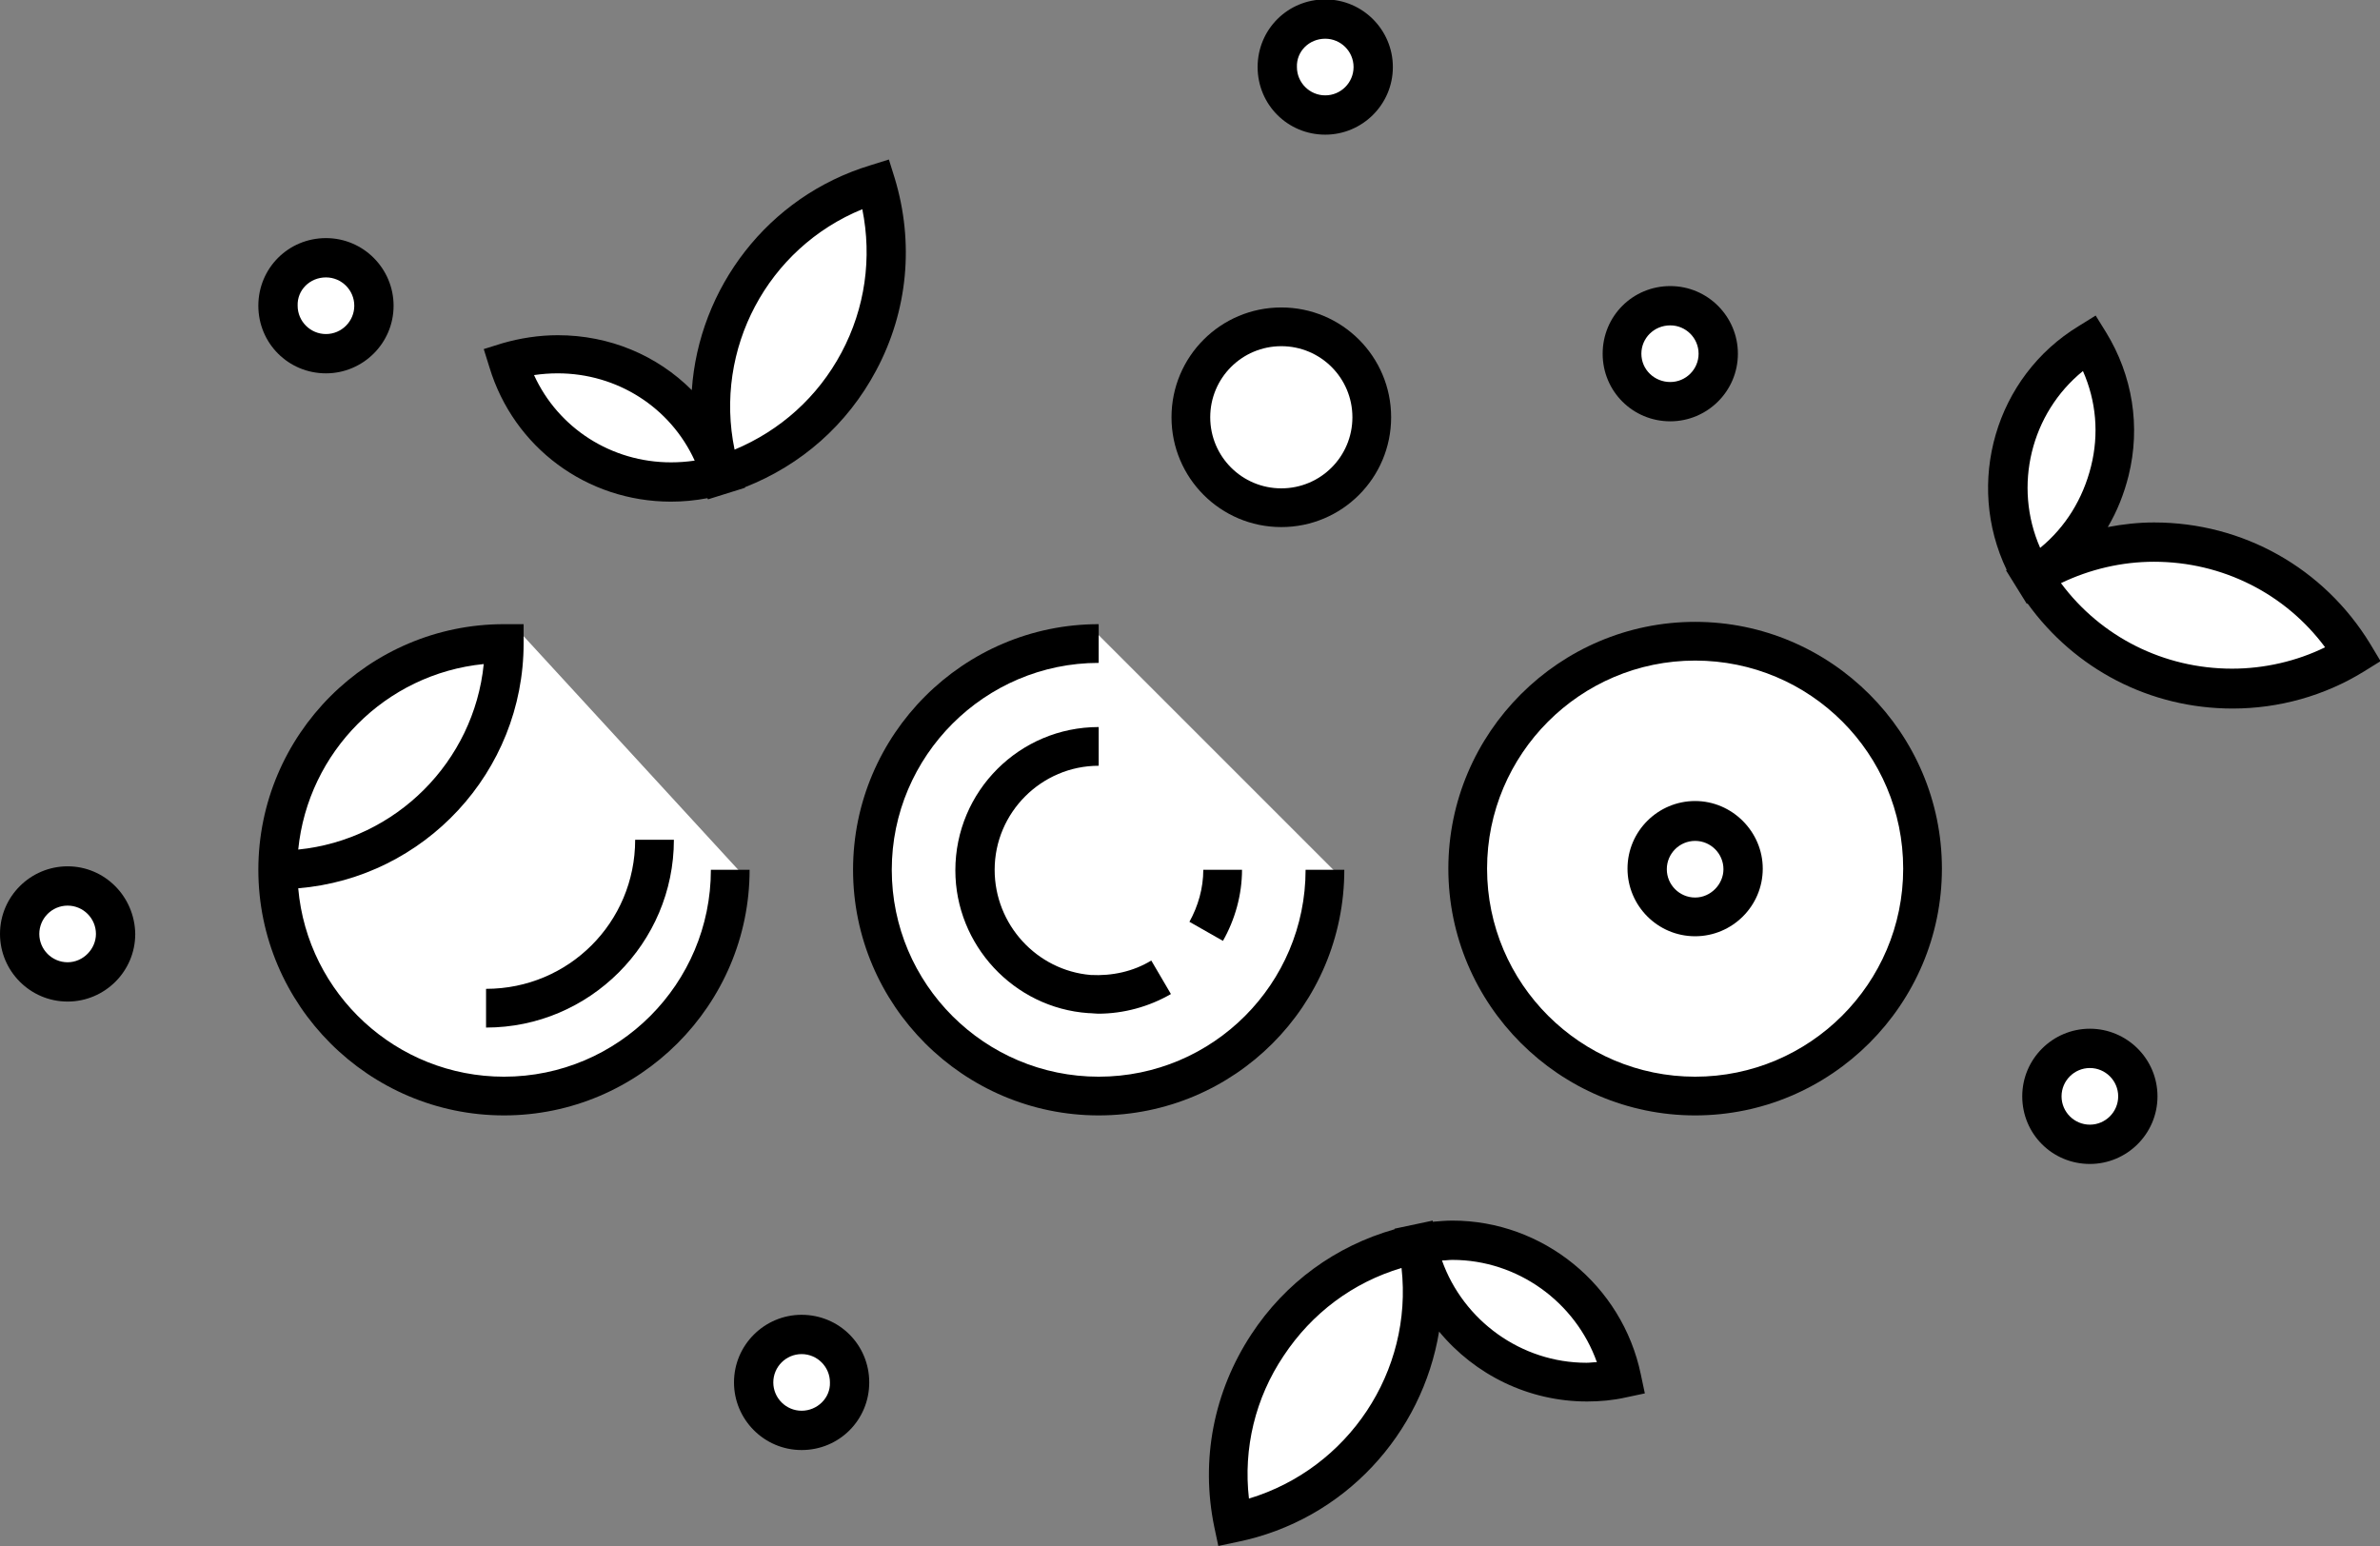 <?xml version="1.0" encoding="utf-8"?>
<!-- Generator: Adobe Illustrator 16.0.0, SVG Export Plug-In . SVG Version: 6.00 Build 0)  -->
<!DOCTYPE svg PUBLIC "-//W3C//DTD SVG 1.1//EN" "http://www.w3.org/Graphics/SVG/1.1/DTD/svg11.dtd">
<svg version="1.1" id="Warstwa_1" xmlns:x="http://ns.adobe.com/Extensibility/1.0/" xmlns:i="http://ns.adobe.com/AdobeIllustrator/10.0/" xmlns:graph="http://ns.adobe.com/Graphs/1.0/"
	 xmlns="http://www.w3.org/2000/svg" xmlns:xlink="http://www.w3.org/1999/xlink" xmlns:a="http://ns.adobe.com/AdobeSVGViewerExtensions/3.0/"
	 x="0px" y="0px" width="411.8px" height="267.5px" viewBox="0 0 411.8 267.5" style="enable-background:new 0 0 411.8 267.5;"
	 xml:space="preserve">
<rect x="0" y="0" width="411.8" height="267.5" fill="#808080" stroke="none"/>
<g>
	<path style="fill:#FFFFFF;" d="M115.8,85.5c-14,0-26.1-9-30.2-22.4l-0.6-2l2-0.6c3-0.9,6.1-1.4,9.2-1.4c8.5,0,16.4,3.3,22.3,9.2
		l1.9,1.9l0.2-2.7c1.2-17.5,13.3-32.7,30-37.8l2-0.6l0.6,2c3.3,10.9,2.2,22.4-3.1,32.4c-4.8,9-12.6,15.9-22,19.6l-1.1,0.4l0,0
		l-4.1,1.2l0-0.1l-1.1,0.2C119.8,85.3,117.8,85.5,115.8,85.5L115.8,85.5z"/>
	<path style="fill:#FFFFFF;" d="M385.9,121.1c-13.9,0-26.4-6.4-34.5-17.6l-0.7-0.9l0,0l-2.2-3.7l0,0l-0.5-1
		c-7-14.7-1.8-32.1,12.1-40.6l1.8-1.1l1.1,1.8c4.4,7.2,5.7,15.7,3.7,23.9c-0.7,3-1.9,5.9-3.5,8.6l-1.4,2.3l2.6-0.5
		c2.6-0.5,5.2-0.7,7.8-0.7c15,0,28.5,7.6,36.3,20.4l1.1,1.8l-1.8,1.1C401.3,119,393.7,121.1,385.9,121.1z"/>
	<path style="fill:#FFFFFF;" d="M211,263.9c-2.3-11.3-0.1-22.8,6.3-32.4c5.7-8.6,14.2-14.9,24.1-17.7l1.1-0.3l0-0.1l4.2-0.9l0,0.1
		l1.1-0.1c1.1-0.1,2.2-0.2,3.2-0.2c15.1,0,28.3,10.8,31.3,25.6l0.4,2.1l-2.1,0.4c-2.1,0.4-4.3,0.7-6.4,0.7
		c-9.5,0-18.5-4.3-24.7-11.7l-1.7-2.1l-0.4,2.7c-2.8,17.6-16.4,31.9-33.9,35.4l-2.1,0.4L211,263.9z"/>
	<path style="fill:#FFFFFF;" d="M228.9,22c-5.8,0-10.4-4.7-10.4-10.4s4.7-10.4,10.4-10.4s10.4,4.7,10.4,10.4S234.7,22,228.9,22z"/>
	<path style="fill:#FFFFFF;" d="M138.4,249.5c-5.8,0-10.4-4.7-10.4-10.4c0-5.8,4.7-10.4,10.4-10.4s10.4,4.7,10.4,10.4
		C148.8,244.8,144.2,249.5,138.4,249.5z"/>
	<path style="fill:#FFFFFF;" d="M361.3,200c-5.8,0-10.4-4.7-10.4-10.4c0-5.8,4.7-10.4,10.4-10.4c5.8,0,10.4,4.7,10.4,10.4
		C371.7,195.3,367,200,361.3,200z"/>
	<path style="fill:#FFFFFF;" d="M56,63.3c-5.8,0-10.4-4.7-10.4-10.4c0-5.8,4.7-10.4,10.4-10.4s10.4,4.7,10.4,10.4
		C66.5,58.6,61.8,63.3,56,63.3z"/>
	<path style="fill:#FFFFFF;" d="M288.6,71.6c-5.8,0-10.4-4.7-10.4-10.4s4.7-10.4,10.4-10.4s10.4,4.7,10.4,10.4
		S294.4,71.6,288.6,71.6z"/>
	<path style="fill:#FFFFFF;" d="M221.4,89.9c-9.8,0-17.8-8-17.8-17.8c0-9.8,8-17.8,17.8-17.8c9.8,0,17.8,8,17.8,17.8
		C239.1,81.9,231.2,89.9,221.4,89.9z"/>
	<path style="fill:#FFFFFF;" d="M11.4,171.9c-5.8,0-10.4-4.7-10.4-10.4c0-5.8,4.7-10.4,10.4-10.4s10.4,4.7,10.4,10.4
		C21.8,167.2,17.1,171.9,11.4,171.9z"/>
	<path style="fill:#FFFFFF;" d="M86.9,191.7c-22.8,0-41.3-18.5-41.3-41.3c0-22.8,18.5-41.3,41.3-41.3h2.8l38.4,41.8
		C127.9,173.5,109.5,191.7,86.9,191.7z"/>
	<path style="fill:#FFFFFF;" d="M189.8,191.7c-22.8,0-41.3-18.5-41.3-41.3c0-22.6,18.2-41,40.8-41.3l41.8,41.8
		C230.8,173.5,212.4,191.7,189.8,191.7z"/>
	<path style="fill:#FFFFFF;" d="M293,191.7c-22.9,0-41.5-18.6-41.5-41.5s18.6-41.5,41.5-41.5c22.9,0,41.5,18.6,41.5,41.5
		S315.9,191.7,293,191.7z"/>
	<g>
		<path d="M116.1,86.8L116.1,86.8c2.1,0,4.2-0.2,6.3-0.6l0.1,0.2l3.2-1l3.2-1l0-0.1c9.7-3.8,17.7-10.8,22.7-20.2
			c5.5-10.3,6.6-22.1,3.2-33.3l-1-3.2l-3.2,1c-17.8,5.4-29.7,21.3-30.9,38.9c-6-6-14.2-9.5-23.2-9.5c-3.2,0-6.5,0.5-9.6,1.4l-3.2,1
			l1,3.2C88.9,77.4,101.5,86.8,116.1,86.8z M149.2,36.2c1.7,8.4,0.5,17.1-3.6,24.8c-4.1,7.7-10.6,13.5-18.5,16.8
			C123.5,60.4,132.8,42.9,149.2,36.2z M96.5,64.6c10.3,0,19.5,5.9,23.7,15.1c-1.4,0.2-2.7,0.3-4.1,0.3h0c-10.3,0-19.5-5.9-23.7-15.1
			C93.8,64.7,95.1,64.6,96.5,64.6z"/>
		<path d="M410.1,111.4c-8-13.1-22-21-37.4-21c-2.7,0-5.4,0.3-8,0.8c1.6-2.7,2.8-5.7,3.6-8.9c2.1-8.5,0.7-17.3-3.9-24.8l-1.8-2.9
			l-2.9,1.8c-14.5,8.8-19.7,27.2-12.5,42.2l-0.1,0.1l1.8,2.9l1.8,2.9l0.1-0.1c8.2,11.4,21.2,18.2,35.5,18.2c8,0,15.9-2.2,22.7-6.4
			l2.9-1.8L410.1,111.4z M360.4,64.2c2.3,5.2,2.8,10.9,1.4,16.5s-4.4,10.5-8.8,14.1C348.3,84.1,351.4,71.5,360.4,64.2z M386.2,115.7
			c-11.8,0-22.7-5.5-29.6-14.8c5-2.4,10.5-3.7,16.1-3.7c11.8,0,22.7,5.5,29.6,14.8C397.4,114.4,391.8,115.7,386.2,115.7z"/>
		<path d="M251.3,211.2c-1.1,0-2.2,0.1-3.4,0.2l0-0.2l-3.3,0.7l-3.3,0.7l0,0.1c-10.2,2.9-18.9,9.2-24.8,18.2
			c-6.5,9.9-8.8,21.7-6.4,33.3l0.7,3.3l3.3-0.7c18.6-3.8,32-18.8,34.9-36.4c6.2,7.5,15.5,12.1,25.6,12.1c0,0,0,0,0,0
			c2.2,0,4.5-0.2,6.7-0.7l3.3-0.7l-0.7-3.3C280.7,222.4,267,211.2,251.3,211.2z M216.1,259.3c-1-8.7,1.1-17.4,6-24.7
			c4.9-7.4,12-12.7,20.4-15.2C244.5,237.3,233.3,254.1,216.1,259.3z M274.5,235.8C274.5,235.8,274.5,235.8,274.5,235.8
			c-11.3,0-21.3-7.3-25-17.7c0.6,0,1.2-0.1,1.8-0.1c11.3,0,21.3,7.3,25,17.7C275.7,235.7,275.1,235.8,274.5,235.8z"/>
		<path d="M293.3,138.6c-6.4,0-11.7,5.2-11.7,11.7c0,6.4,5.2,11.7,11.7,11.7c6.4,0,11.7-5.2,11.7-11.7
			C305,143.9,299.7,138.6,293.3,138.6z M293.3,155.3c-2.7,0-4.9-2.2-4.9-4.9c0-2.7,2.2-4.9,4.9-4.9c2.7,0,4.9,2.2,4.9,4.9
			C298.2,153,296,155.3,293.3,155.3z"/>
		<path d="M229.3,23.3c6.4,0,11.7-5.2,11.7-11.7c0-6.4-5.2-11.7-11.7-11.7s-11.7,5.2-11.7,11.7C217.6,18.1,222.8,23.3,229.3,23.3z
			 M229.3,6.7c2.7,0,4.9,2.2,4.9,4.9c0,2.7-2.2,4.9-4.9,4.9s-4.9-2.2-4.9-4.9C224.3,8.9,226.5,6.7,229.3,6.7z"/>
		<path d="M138.7,227.5c-6.4,0-11.7,5.2-11.7,11.7c0,6.4,5.2,11.7,11.7,11.7s11.7-5.2,11.7-11.7
			C150.4,232.7,145.2,227.5,138.7,227.5z M138.7,244.1c-2.7,0-4.9-2.2-4.9-4.9c0-2.7,2.2-4.9,4.9-4.9s4.9,2.2,4.9,4.9
			C143.7,241.9,141.4,244.1,138.7,244.1z"/>
		<path d="M361.6,178c-6.4,0-11.7,5.2-11.7,11.7s5.2,11.7,11.7,11.7c6.4,0,11.7-5.2,11.7-11.7S368,178,361.6,178z M361.6,194.6
			c-2.7,0-4.9-2.2-4.9-4.9c0-2.7,2.2-4.9,4.9-4.9c2.7,0,4.9,2.2,4.9,4.9C366.5,192.4,364.3,194.6,361.6,194.6z"/>
		<path d="M56.4,64.6c6.4,0,11.7-5.2,11.7-11.7c0-6.4-5.2-11.7-11.7-11.7s-11.7,5.2-11.7,11.7C44.7,59.4,49.9,64.6,56.4,64.6z
			 M56.4,48c2.7,0,4.9,2.2,4.9,4.9c0,2.7-2.2,4.9-4.9,4.9s-4.9-2.2-4.9-4.9C51.4,50.2,53.6,48,56.4,48z"/>
		<path d="M289,72.9c6.4,0,11.7-5.2,11.7-11.7c0-6.4-5.2-11.7-11.7-11.7s-11.7,5.2-11.7,11.7C277.3,67.7,282.5,72.9,289,72.9z
			 M289,56.3c2.7,0,4.9,2.2,4.9,4.9c0,2.7-2.2,4.9-4.9,4.9S284,64,284,61.2C284,58.5,286.2,56.3,289,56.3z"/>
		<path d="M221.7,91.2c10.5,0,19-8.5,19-19s-8.5-19-19-19c-10.5,0-19,8.5-19,19S211.2,91.2,221.7,91.2z M221.7,59.9
			c6.8,0,12.3,5.5,12.3,12.3s-5.5,12.3-12.3,12.3c-6.8,0-12.3-5.5-12.3-12.3S214.9,59.9,221.7,59.9z"/>
		<path d="M11.7,149.9c-6.4,0-11.7,5.2-11.7,11.7c0,6.4,5.2,11.7,11.7,11.7c6.4,0,11.7-5.2,11.7-11.7
			C23.3,155.1,18.1,149.9,11.7,149.9z M11.7,166.5c-2.7,0-4.9-2.2-4.9-4.9c0-2.7,2.2-4.9,4.9-4.9c2.7,0,4.9,2.2,4.9,4.9
			C16.6,164.2,14.4,166.5,11.7,166.5z"/>
		<path d="M123,150.5c0,19.7-16,35.8-35.8,35.8c-18.6,0-34-14.3-35.6-32.6c21.8-1.8,39-20.1,39-42.4V108h-3.4
			c-23.4,0-42.5,19.1-42.5,42.5c0,23.4,19.1,42.5,42.5,42.5c23.4,0,42.5-19.1,42.5-42.5H123z M83.7,114.9
			C82,131.8,68.5,145.3,51.6,147C53.3,130.1,66.7,116.6,83.7,114.9z"/>
		<path d="M84.1,171.1v6.7c17.9,0,32.5-14.6,32.5-32.5h-6.7C109.9,159.6,98.4,171.1,84.1,171.1z"/>
		<path d="M232.6,150.5h-6.7c0,19.7-16,35.8-35.8,35.8c-19.7,0-35.8-16-35.8-35.8c0-19.7,16.1-35.8,35.8-35.8V108
			c-23.4,0-42.5,19.1-42.5,42.5c0,23.4,19.1,42.5,42.5,42.5C213.6,193,232.6,174,232.6,150.5z"/>
		<path d="M293.3,107.6c-23.5,0-42.7,19.2-42.7,42.7c0,23.5,19.2,42.7,42.7,42.7s42.7-19.2,42.7-42.7
			C336,126.8,316.8,107.6,293.3,107.6z M293.3,186.3c-19.8,0-36-16.1-36-36c0-19.8,16.1-36,36-36s36,16.1,36,36
			C329.3,170.2,313.1,186.3,293.3,186.3z"/>
		<path d="M172.1,150.5c0-9.9,8.1-18,18-18v-6.7c-13.7,0-24.8,11.1-24.8,24.8c0,12.9,10.1,23.8,23,24.7c0.6,0,1.2,0.1,1.7,0.1
			c4.4,0,8.8-1.2,12.6-3.4l-3.4-5.8c-3.1,1.9-6.8,2.7-10.5,2.5C179.4,167.9,172.1,160,172.1,150.5z"/>
		<path d="M205.8,159.5l5.8,3.3c2.1-3.7,3.3-8,3.3-12.3h-6.7C208.2,153.7,207.3,156.8,205.8,159.5z"/>
	</g>
</g>
</svg>
